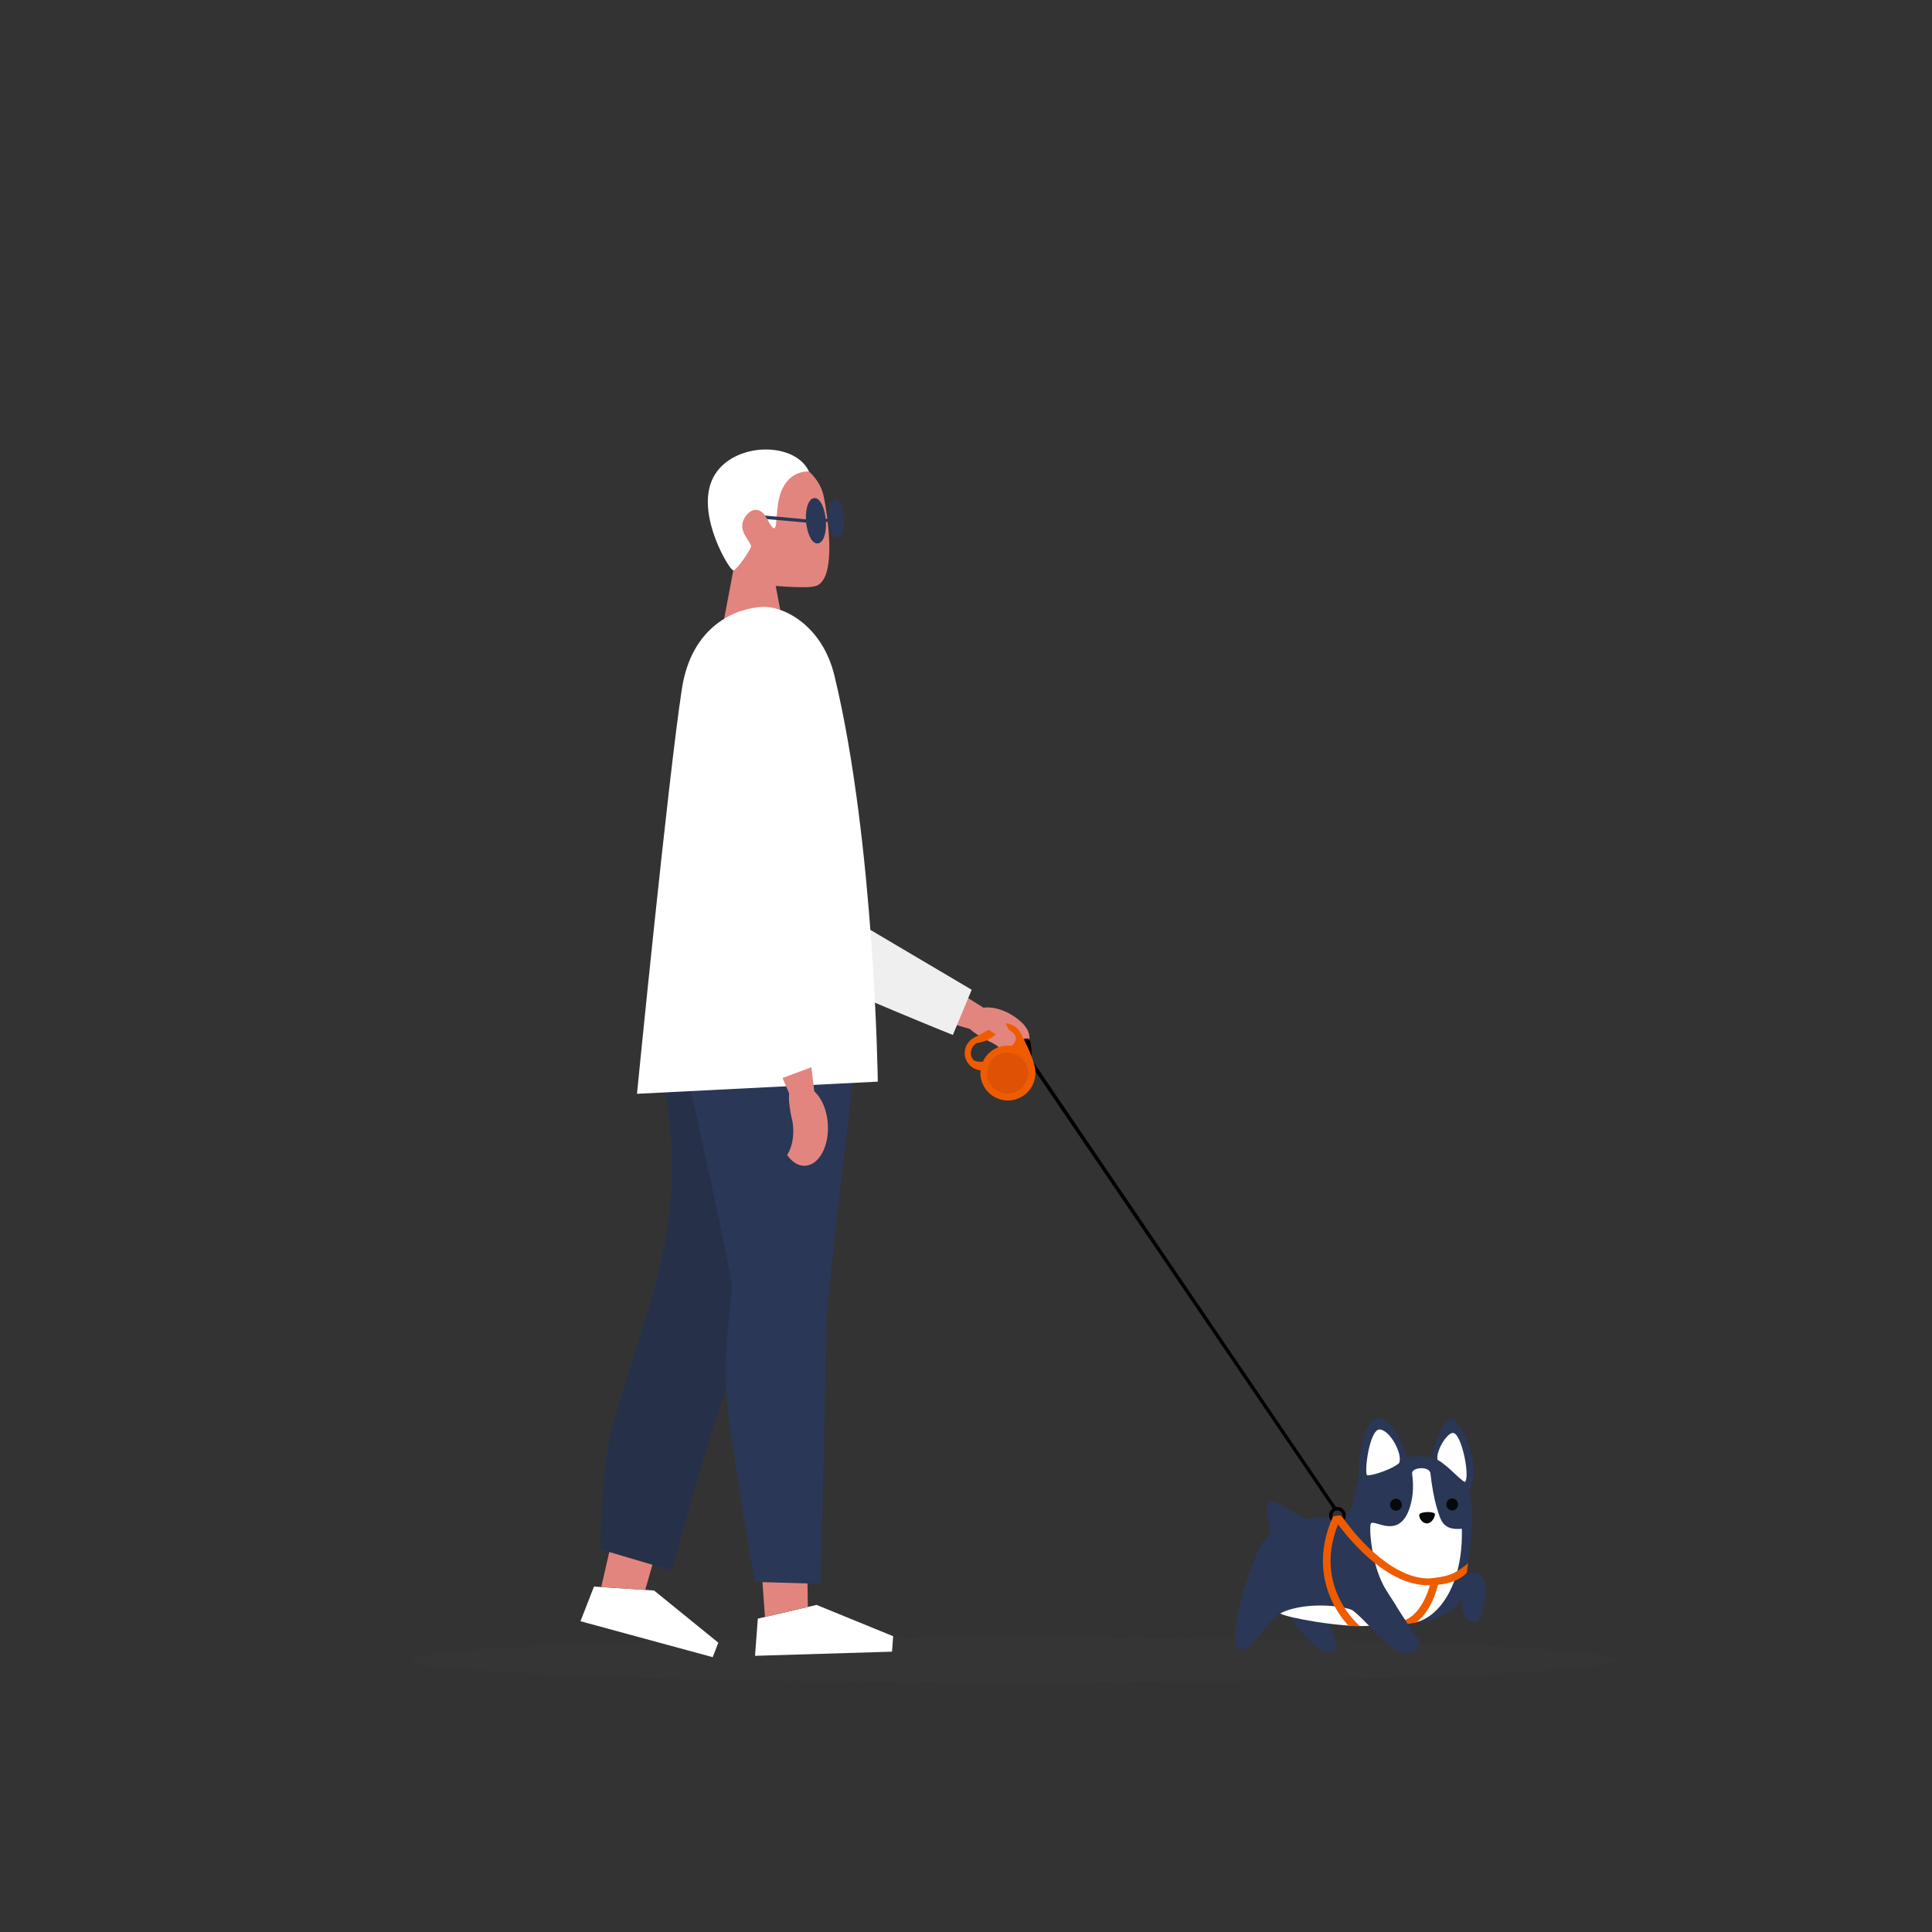 <svg version="1.2" xmlns="http://www.w3.org/2000/svg" viewBox="0 0 2000 2000" width="2000" height="2000">
	<rect x="0" y="0" width="2000" height="2000" fill="#333333" stroke="none"/>
	<title>Vector Smart Object-ai</title>
	<style>
		.s0 { opacity: .2;fill: #414042 } 
		.s1 { fill: #e2857e } 
		.s2 { fill: #efefef } 
		.s3 { fill: #ffffff } 
		.s4 { fill: #263149 } 
		.s5 { fill: #2a3756 } 
		.s6 { fill: #ef5c00 } 
		.s7 { fill: #06090c } 
		.s8 { fill: #000000 } 
		.s9 { fill: #dd5205 } 
	</style>
	<g id="Layer 1">
		<path id="&lt;Path&gt;" class="s0" d="m1673.8 1718.4c0 12.9-279.3 23.4-623.8 23.4-344.5 0-623.8-10.5-623.8-23.4 0-13 279.3-23.5 623.8-23.5 344.5 0 623.8 10.5 623.8 23.5z"/>
		<g id="03 Standing 1 ">
			<g id="&lt;Group&gt;">
				<g id="&lt;Group&gt;">
					<g id="hand 6 ">
						<path id="&lt;Path&gt;" class="s1" d="m1000 1031.8l28.1 17.7-9.4 19.9-28.7-8.3z"/>
						<path id="&lt;Path&gt;" class="s1" d="m1052.2 1053.9c-17.8-13.1-38.9-14.8-47.1-3.7-2.4 3.2-3.4 7.2-3.2 11.5 0.2 4.3 15.6 13.2 22.5 16.5 3.6 1.7 7.5 3.8 10.8 6.9 2.2 2.1-3.1 12.8-3.1 12.8 8.6 0.6 23.2-2.5 27.3-8.1 8.2-11 10.7-22.7-7.2-35.9z"/>
						<path id="&lt;Path&gt;" class="s2" d="m847.2 930.8l158.7 93.8-19.5 46.8c0 0-111-44.6-167.3-72.2-56.2-27.7-110.8-171.9 28.1-68.4z"/>
					</g>
				</g>
				<path id="&lt;Path&gt;" class="s1" d="m1025 1048.5c0 0 26.1 16.8 20.6 22.9-5.5 6-29.3-9.1-29.3-9.1 0 0 0.4-15.4 8.7-13.8z"/>
			</g>
			<g id="head 10 ">
				<path id="&lt;Path&gt;" class="s1" d="m782.4 471.8c26.4-6.7 64.5 12 70.5 42.9 6 31 11.6 84.9-8 91.8-8.7 3.1-41.9 0-41.9 0l7 36.9h-60.9l10-52.9c0 0-63.9-96.7 23.3-118.7z"/>
				<path id="&lt;Path&gt;" class="s3" d="m808 510.7c-7.4 21.4 0 52.8-14.4 25.6-7.1-13.2-17.8-9.7-23.5 1-6.9 13.2 8.7 24.5 7.3 28.9-1.5 4.5-14.8 23.9-18.3 24.3-3.5 0.5-37.5-55-22.6-92.2 16.3-40.7 85.5-43.3 100.9-10.3-5.9-0.1-22.2 1.6-29.4 22.7z"/>
			</g>
			<g id="leg 4 ">
				<path id="&lt;Path&gt;" class="s3" d="m737.8 1715.5l-136.9-37.2 14-35.9 62.2 4.1 66.5 54z"/>
				<path id="&lt;Path&gt;" class="s1" d="m622.4 1642.9l45.5 3 9.2-32-45.8-9.8z"/>
				<path id="&lt;Path&gt;" class="s4" d="m855 1087.2c0 0-68.7 261.4-86.5 300.9-11.9 26.6-52.1 159.8-73 237.7l-74.4-22c1.3-51 2.7-94 16.9-141.9 30.1-101.1 53.1-155.1 57.4-236.6 4.3-81.5-27.4-167-12.7-213.1 14.7-46.1 172.3 75 172.3 75z"/>
			</g>
			<g id="leg 3 ">
				<path id="&lt;Path&gt;" class="s5" d="m688.2 1007.7c0 0 66.2 294.2 68.8 319.3 2.7 25.1-14 73.3-0.1 159.8 6.9 43.2 16.9 115.7 25.1 150.7l67.3 2.1c2.1-75.3 5.7-234.2 6.2-264.8 0.7-43.5 33.5-304.5 33.5-304.5 0 0-175.9-122.9-200.8-62.6z"/>
				<path id="&lt;Path&gt;" class="s3" d="m923.4 1709.8l-141.8 4.3 2.9-38.5 60.8-14.2 79.3 32.4z"/>
				<path id="&lt;Path&gt;" class="s1" d="m791.9 1673.9l44.4-10.4-0.4-24.3-46.6-1.4z"/>
			</g>
			<g id="04 Standing 5 ">
				<path id="dress 4 " class="s3" d="m788.5 628.3c-27 1.7-72.5 19.3-82.6 84.7-14.2 92-46.5 419.3-46.5 419.3l249.3-12.6c0 0-3.2-247.9-44.9-420.3-12.5-51.7-52.3-72.5-75.3-71.1z"/>
				<g id="hand 9 ">
					<path id="&lt;Path&gt;" class="s1" d="m839.9 1104.8l4.1 33.8-21.9 5.5-12-28.2z"/>
					<path id="&lt;Path&gt;" class="s1" d="m857 1164.4c-1.1-22.7-13.5-40.6-27.6-39.9-4.1 0.2-7.9 2-11.2 4.9-3.3 3-0.4 21 1.5 28.6 1 4 1.5 8.4 1.5 13 0 10-2.5 18.8-6.4 24.6 5 7.2 11.6 11.6 18.7 11.2 14.1-0.7 24.7-19.7 23.5-42.4z"/>
				</g>
				<g id="glasses 3 ">
					<path id="&lt;Compound Path&gt;" class="s5" d="m866.7 556.7c-5.2 0-8.6-9.8-9.2-19.6-0.6-8.3 0.8-15.6 3.6-18.7 1.1-1.3 2.3-1.6 3.1-1.7h0.2c5.2 0 8.6 9.8 9.2 19.6 0.6 8.3-0.8 15.6-3.6 18.7-1.1 1.3-2.3 1.7-3.1 1.7z"/>
					<path id="&lt;Compound Path&gt;" class="s5" d="m846.1 562.6c-6.5 0-10.8-11.9-11.7-23-0.7-9.5 1.1-18 4.4-21.8 1.2-1.4 2.7-2.1 4.2-2.2h0.2c6.5 0 10.9 11.8 11.7 23 0.7 9.4-1 18-4.4 21.8-1.2 1.3-2.6 2.1-4.2 2.2z"/>
					<path id="&lt;Path&gt;" class="s5" d="m835.9 541.1l-41.8-3.7-2.2-3.7 44.3 4.1z"/>
					<path id="&lt;Path&gt;" class="s5" d="m858.7 540.3h-5.5v-3.3h5.5z"/>
				</g>
			</g>
		</g>
		<g id="&lt;Group&gt;">
			<g id="dog 1 ">
				<path id="&lt;Path&gt;" class="s5" d="m1304.5 1601.1c12.7-26.3 56.7-31.3 79.8-31.1 20.9 0.1 17.1-32.8 22.5-37.7-2.2-7.6 3.2-66 20.5-64.3 17.3 1.6 29.2 40.5 29.2 40.5 11.4-2.2 24.9 0 24.9 0 10.3-33.5 17.3-44 25.9-36.8 9.6 8.1 26.5 51.9 13.5 69.8 6.2 29.6 1.4 57.2-2.6 87.6-1.5 10.7-5.1 19.8-9.9 27.4-7.3 8.3-16.1 11.7-23.3 16.6-8.5 5.8-97.3 4.7-126.3 0.5 0 0-20.7-9.9-33.4-3.4-9.3 2.2-30.6 42.9-42.2 37.1-13-6.5 3.6-69.3 21.4-106.2z"/>
				<path id="&lt;Path&gt;" class="s5" d="m1355.2 1573.8c-18.1-7.8-37.6-24.1-42-17.7-4.4 6.4 3.6 35.3 3.6 35.3 0 0 47.1-13.9 38.4-17.6z"/>
				<path id="&lt;Path&gt;" class="s5" d="m1376.8 1710.8c-19 0.3-46.1-45-46.1-45l40.6 7.7c0 0 22.8 37.1 5.5 37.3z"/>
				<path id="&lt;Path&gt;" class="s5" d="m1537.9 1645.5c0 12.2-4.6 37.7-13.7 33.8-14.8-6.2-10.1-24.2-10.1-24.2 0 0-15 19.4-39 23.4-10.5 2.5-23.3-1-22.8-2.8 2.7-10 49.7-30.9 52-36.2 4.6-10.2 33.6-22.6 33.6 6z"/>
				<path id="&lt;Path&gt;" class="s3" d="m1419.3 1576.9c4.1-4.1 29.4 17.4 40.2-16.6 4-12.6 3.7-24.6 2.3-34.8-0.9-6.7 18.2-8.2 19-0.2 1.4 13.4 4.2 27.6 6.2 34.2 4.4 13.9 5.7 24.9 26.3 23.1 1.5 60.4-25.7 94.2-51.1 97.4-8.7 1.1-13.3 0.5-15.6-3-3.8-5.8-1.4-14.6-1.5-14.8-4.2-7.4-15.3-19.7-21.5-43.8-5.2-19.8-6.1-39.7-4.3-41.5z"/>
				<path id="&lt;Path&gt;" class="s3" d="m1383.9 1663.1c21.7 2.7 25.2 9.3 25.2 9.3l9.6 10.6c-29.6 2.2-87.8-8.6-93.4-12.8 11.7-6.3 34.2-10.2 58.6-7.1z"/>
				<path id="&lt;Path&gt;" class="s6" d="m1448.5 1678.7c25.2-3.6 32.9-42.3 33-42.7l7.8 1.5c-0.1 0.4-2.1 11.1-7.8 22.5-4.3 8.4-9.4 15-15.3 19.5-2.5 0.8-7.4 1.2-10.1 1-5.1-0.3-7.6-1.8-7.6-1.8z"/>
				<path id="&lt;Path&gt;" class="s5" d="m1433.9 1644.5c0 0 29.6 47.4 34.5 52.4 5 4.9-6.3 22.9-24.8 10.5-18.5-12.4-33.7-36.5-51.9-45.9-11.8-6.1 23-26.1 42.2-17z"/>
				<g id="&lt;Group&gt;">
					<path id="&lt;Path&gt;" class="s3" d="m1448.4 1514.5c3.9-9.3-9.5-34.1-20.1-34.7-10.5-0.6-16.3 43.8-13.1 47.4 4.8 0.8 26.3-6.3 33.2-12.7z"/>
					<path id="&lt;Path&gt;" class="s3" d="m1488.1 1511.2c-1.8-8.2 8.4-26.1 15.2-27.8 9.5-2.2 19 46.3 13.1 50.8-6-3.1-18-17.5-28.3-23z"/>
					<path id="&lt;Path&gt;" class="s7" d="m1484.9 1566.6c2 1.3-2.1 10.6-7.8 10.4-5.7-0.1-8.8-7.1-7.7-9.4 1.1-2.3 11.9-3.4 15.5-1z"/>
					<path id="&lt;Path&gt;" class="s7" d="m1497.2 1557.4c0 3.4 2.8 6.2 6.1 6.2 3.4 0 6.1-2.8 6.1-6.2 0-3.4-2.7-6.2-6.1-6.2-3.3 0-6.1 2.8-6.1 6.2z"/>
					<path id="&lt;Path&gt;" class="s7" d="m1439 1557.7c0 3.4 2.7 6.2 6.1 6.2 3.3 0 6.1-2.8 6.1-6.2 0-3.4-2.8-6.2-6.1-6.2-3.4 0-6.1 2.8-6.1 6.2z"/>
				</g>
				<path id="&lt;Path&gt;" class="s6" d="m1395.8 1682.8c-5-5.5-11.8-14.2-17.2-26-8.8-18.8-15.6-49 1.2-86.8 0.3-0.5 8.1-2 9.1-0.6 3.6 5.1 13.6 19.1 27 31.9 15.3 14.8 38.6 32.7 62.8 32.7q0.2 0 0.3 0c12.1-1 21.7-2.9 28.6-7.1 7.5-4.6 11.3-7.7 12.1-8.9-0.3 3.1-1.1 10.1-1.4 10.4-8.5 8.4-21.7 12.6-39.2 12.7q-0.2 0-0.4 0c-21.6 0-44.7-11.6-68.5-34.5-11.5-11.1-20.2-22.1-25.1-28.5-10.5 26.4-10.3 51.7 0.7 75.3 8.9 19.1 21.8 29.8 21.9 29.9 0 0-3.9 0.6-11.9-0.5z"/>
			</g>
			<g id="&lt;Group&gt;">
				<path id="&lt;Path&gt;" class="s8" d="m1381.4 1564l-314.9-462.8 2.4-3.2 314.8 463.2z"/>
				<path id="&lt;Path&gt;" class="s8" d="m1384.5 1560c-4.8 0-8.7 3.9-8.7 8.7 0 2.1 0.9 4.1 2.2 5.7l1.7-4q-0.3-0.8-0.3-1.7c0-2.8 2.3-5.1 5.1-5.1 2.8 0 5 2.3 5 5.1q0 0.7-0.1 1.3l2.3 3.3c0.9-1.3 1.4-2.9 1.4-4.6 0-4.8-3.9-8.7-8.6-8.7z"/>
				<g id="&lt;Group&gt;">
					<path id="&lt;Path&gt;" class="s8" d="m1065.1 1094l2.7-0.5c0 0 0.7-17.9-4-18.5-2.1-0.3-6.4 1.6-6.4 1.6z"/>
					<path id="&lt;Compound Path&gt;" fill-rule="evenodd" class="s6" d="m1000.8 1098.6c-4.7-8.7-1.4-19.6 7.4-24.3l23.7-12.8c8.7-4.6 19.6-1.4 24.3 7.4 3.9 7.2 16.4 31.1 15.6 41.8 0.1 10.1-5.4 20-15 25.1-13.8 7.5-31 2.3-38.5-11.6-2.7-5.1-3.8-10.8-3.2-16.2-5.8-0.5-11.3-3.9-14.3-9.4zm34.1-31.5c-8.8 8.1-13 10.9-23.8 12.7-5.6 3.1-7.8 10.2-4.7 15.8 1.6 3.1 6.3 3.9 11.1 3.4 2.5-5.5 6.7-10.2 12.4-13.3 5.6-3 11.6-3.9 17.4-3.1 3.4-3 5.5-6.8 3.4-10.8-3.1-5.6-10.2-7.8-15.8-4.7z"/>
					<path id="&lt;Path&gt;" class="s9" d="m1024.3 1120.9c5.6 10.3 18.5 14.2 28.8 8.7 10.4-5.6 14.2-18.5 8.7-28.8-5.6-10.3-18.5-14.2-28.8-8.7-10.3 5.6-14.2 18.5-8.7 28.8z"/>
				</g>
			</g>
			<path id="&lt;Path&gt;" class="s1" d="m1016.3 1060.6c0 0 25 19.3 30.1 16.4 5.1-2.9-11.1-26.4-11.1-26.4z"/>
		</g>
	</g>
</svg>